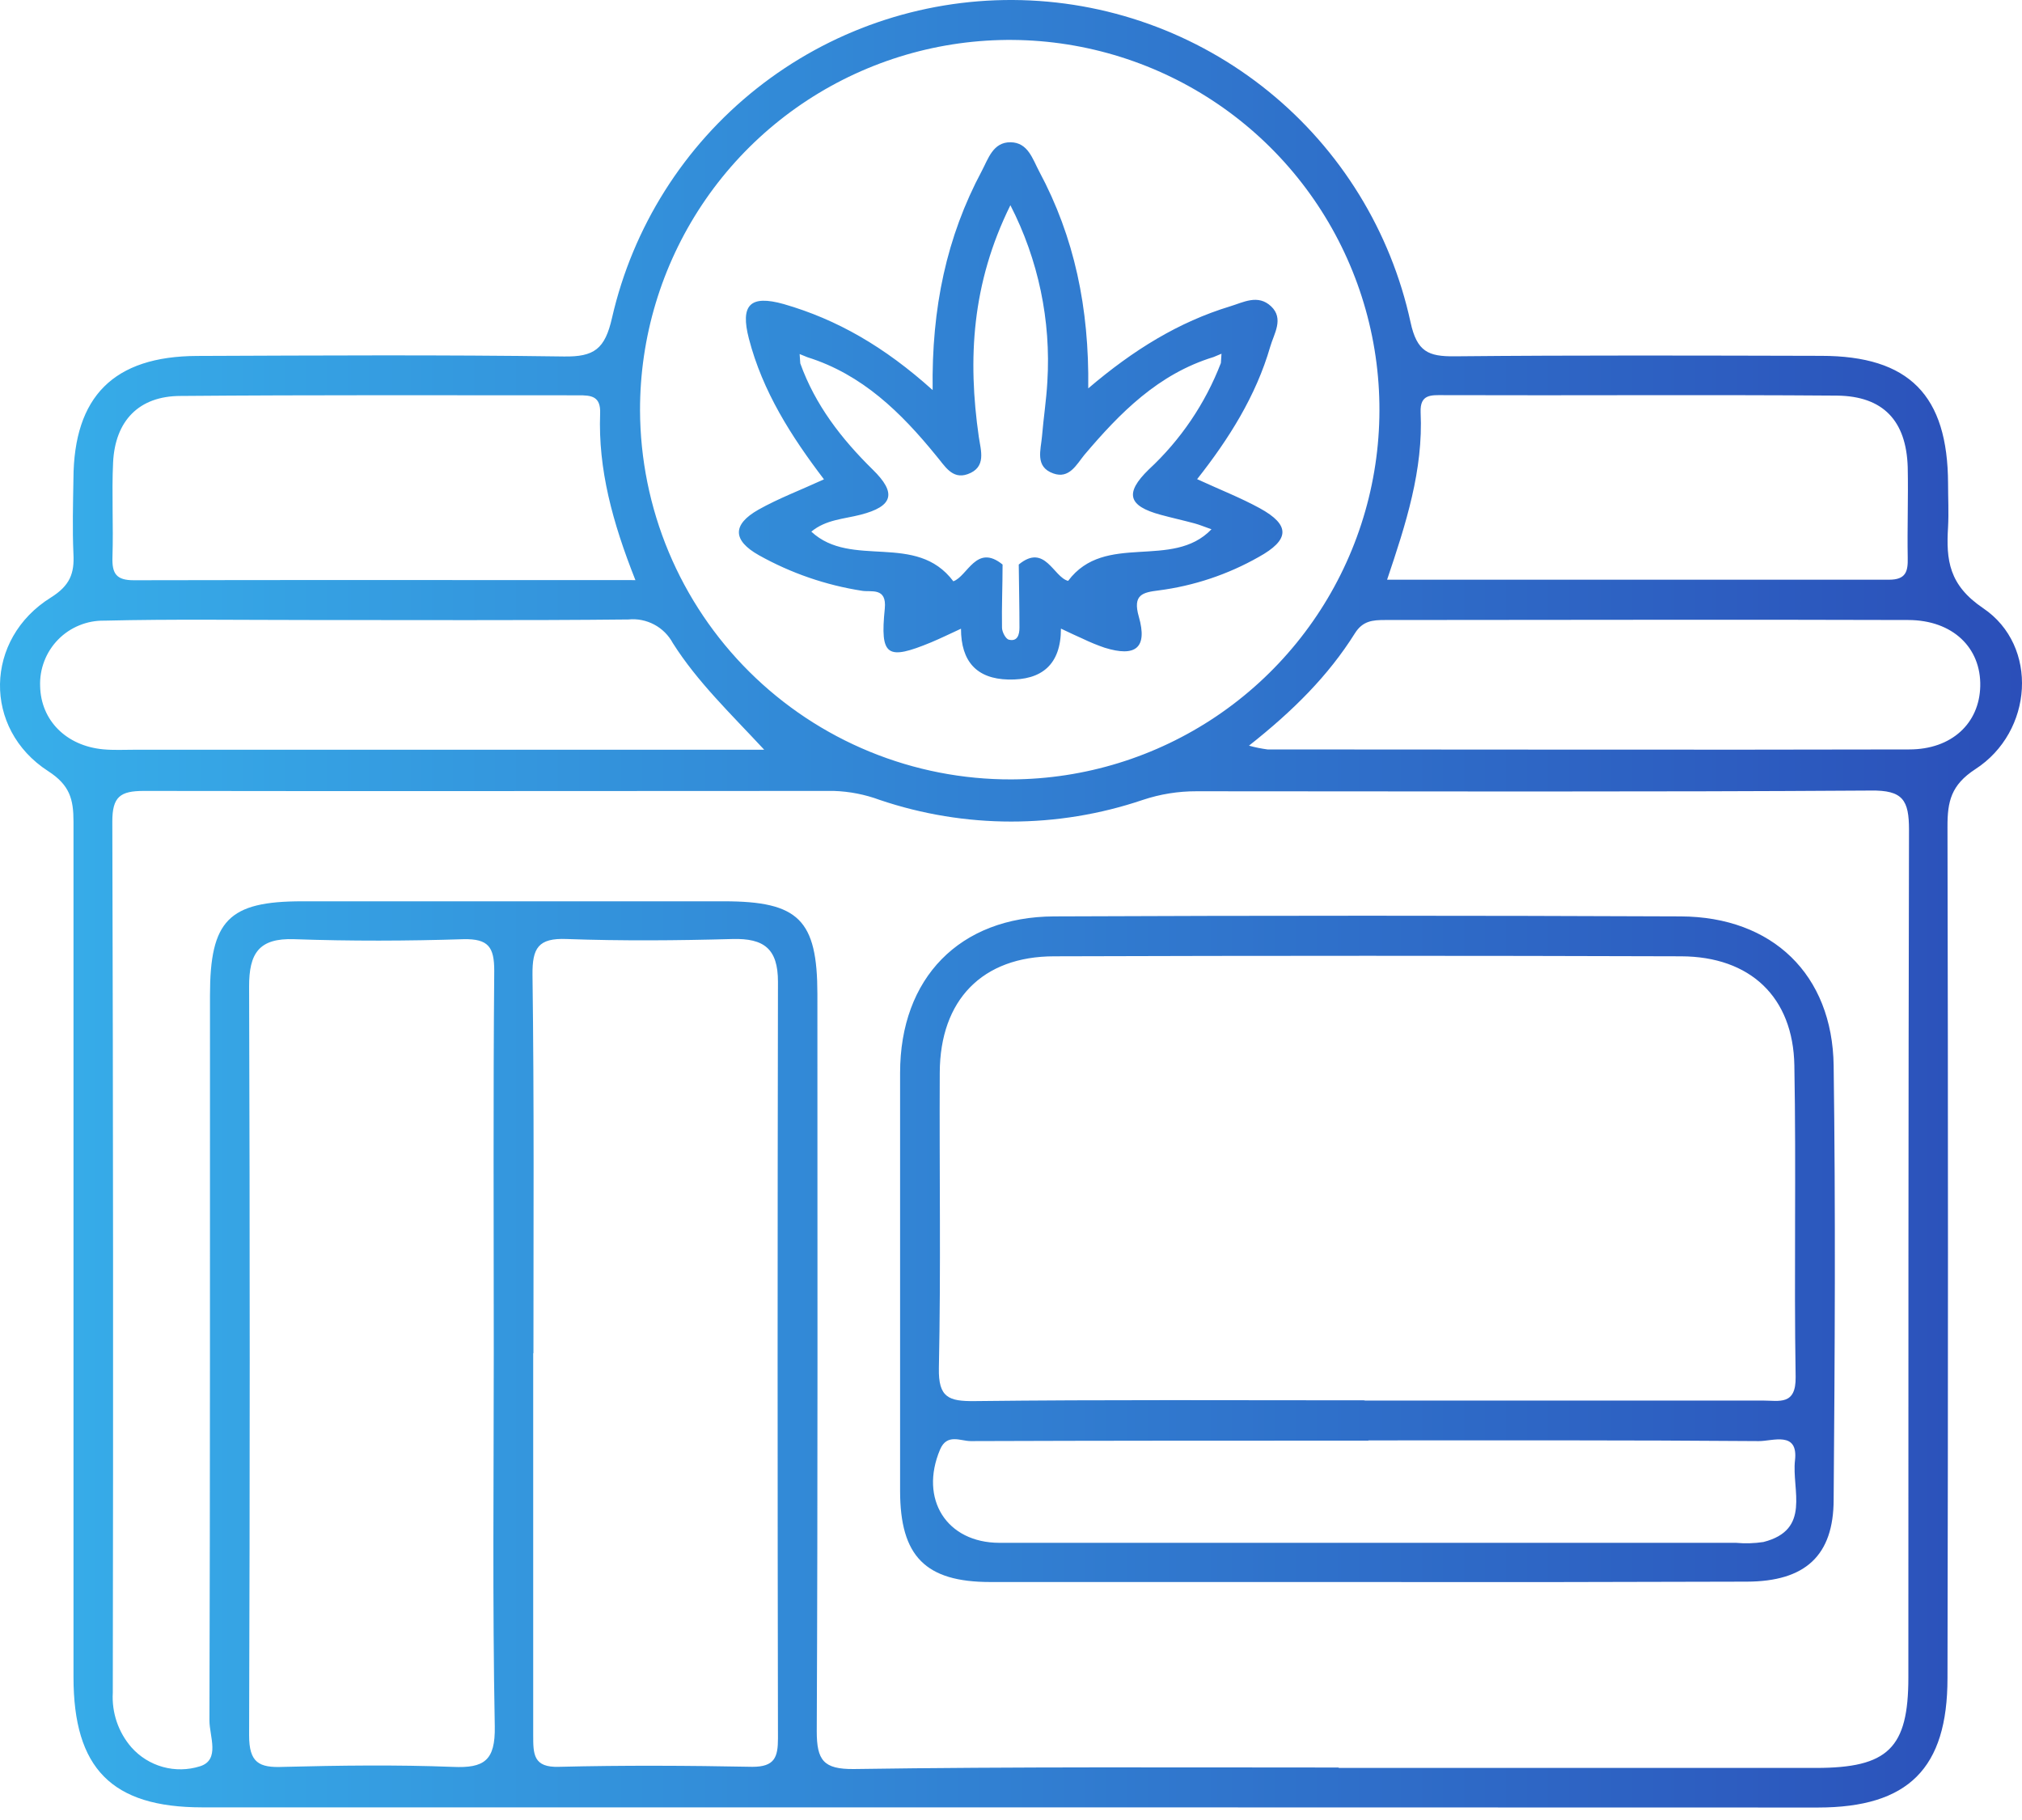 <svg width="60" height="54" viewBox="0 0 60 54" fill="none" xmlns="http://www.w3.org/2000/svg">
<path d="M29.982 53.625C21.986 53.625 13.992 53.625 5.999 53.625C3.314 53.625 2.181 52.467 2.181 49.763C2.181 41.302 2.181 32.841 2.181 24.38C2.181 23.713 2.071 23.294 1.429 22.88C-0.514 21.625 -0.465 18.958 1.509 17.729C2.078 17.373 2.211 17.01 2.179 16.432C2.146 15.692 2.167 14.95 2.179 14.21C2.19 11.762 3.375 10.57 5.849 10.561C9.476 10.547 13.107 10.525 16.729 10.577C17.632 10.591 17.951 10.357 18.161 9.43C18.777 6.739 20.292 4.339 22.455 2.625C24.618 0.911 27.301 -0.015 30.061 0C32.821 0.015 35.493 0.971 37.638 2.709C39.782 4.447 41.27 6.864 41.856 9.561C42.045 10.437 42.385 10.579 43.16 10.572C46.786 10.537 50.417 10.549 54.039 10.558C56.654 10.558 57.799 11.729 57.806 14.351C57.806 14.779 57.829 15.21 57.806 15.636C57.745 16.619 57.831 17.359 58.847 18.045C60.503 19.162 60.332 21.714 58.613 22.823C57.895 23.292 57.787 23.781 57.789 24.525C57.808 32.953 57.808 41.375 57.789 49.791C57.789 52.469 56.63 53.628 53.945 53.63L29.982 53.625ZM39.73 52.455H53.884C56.026 52.455 56.628 51.867 56.628 49.774C56.628 41.393 56.628 33.01 56.647 24.626C56.647 23.741 56.469 23.441 55.511 23.456C48.844 23.5 42.167 23.479 35.509 23.477C34.965 23.475 34.425 23.562 33.91 23.734C31.378 24.59 28.636 24.59 26.105 23.734C25.668 23.572 25.208 23.482 24.742 23.467C17.918 23.467 11.094 23.479 4.269 23.467C3.567 23.467 3.333 23.638 3.333 24.375C3.358 32.991 3.362 41.607 3.347 50.224C3.313 50.814 3.51 51.394 3.897 51.841C4.146 52.123 4.471 52.326 4.833 52.426C5.195 52.526 5.578 52.519 5.936 52.406C6.54 52.216 6.215 51.514 6.215 51.053C6.236 43.879 6.229 36.704 6.231 29.531C6.231 27.307 6.786 26.742 8.965 26.742H21.483C23.7 26.742 24.253 27.29 24.255 29.495C24.255 36.786 24.269 44.078 24.236 51.368C24.236 52.23 24.438 52.495 25.332 52.488C30.124 52.417 34.921 52.443 39.718 52.443L39.73 52.455ZM30.017 23.125C32.185 23.115 34.301 22.462 36.099 21.249C37.896 20.036 39.294 18.318 40.115 16.311C40.937 14.304 41.145 12.099 40.714 9.974C40.283 7.849 39.232 5.899 37.694 4.371C36.155 2.843 34.198 1.806 32.07 1.389C29.942 0.972 27.739 1.196 25.738 2.031C23.737 2.866 22.028 4.275 20.827 6.081C19.627 7.887 18.988 10.008 18.992 12.176C18.997 13.619 19.286 15.046 19.843 16.378C20.4 17.709 21.213 18.917 22.237 19.934C23.261 20.951 24.474 21.756 25.809 22.303C27.144 22.851 28.574 23.13 30.017 23.125ZM14.652 40.143C14.652 36.362 14.633 32.581 14.666 28.803C14.666 28.1 14.493 27.852 13.758 27.866C12.081 27.92 10.403 27.925 8.729 27.866C7.678 27.829 7.39 28.29 7.392 29.271C7.416 36.675 7.416 44.081 7.392 51.488C7.392 52.3 7.685 52.455 8.406 52.424C10.08 52.382 11.758 52.359 13.432 52.424C14.369 52.467 14.699 52.237 14.682 51.226C14.612 47.55 14.652 43.847 14.652 40.143ZM15.822 40.143C15.822 43.924 15.822 47.705 15.822 51.486C15.822 52.045 15.822 52.45 16.595 52.422C18.505 52.375 20.416 52.385 22.326 52.422C22.984 52.422 23.085 52.141 23.085 51.579C23.071 44.088 23.071 36.604 23.085 29.128C23.085 28.147 22.668 27.836 21.736 27.861C20.097 27.906 18.459 27.92 16.82 27.861C15.97 27.826 15.794 28.128 15.801 28.92C15.851 32.672 15.829 36.413 15.829 40.155L15.822 40.143ZM18.85 17.2C18.175 15.496 17.747 13.922 17.808 12.272C17.829 11.757 17.553 11.726 17.159 11.729C13.226 11.729 9.293 11.715 5.36 11.748C4.119 11.748 3.417 12.487 3.356 13.719C3.312 14.655 3.368 15.592 3.337 16.528C3.321 17.015 3.445 17.219 3.979 17.216C8.89 17.205 13.793 17.212 18.857 17.212L18.85 17.2ZM41.149 17.2C46.187 17.2 51.122 17.2 56.057 17.2C56.558 17.2 56.619 16.952 56.609 16.547C56.593 15.653 56.628 14.756 56.609 13.862C56.567 12.483 55.881 11.755 54.516 11.738C50.621 11.708 46.727 11.738 42.834 11.724C42.474 11.724 42.132 11.687 42.155 12.235C42.235 13.946 41.722 15.536 41.156 17.212L41.149 17.2ZM22.675 22.243C21.675 21.166 20.694 20.232 19.966 19.082C19.84 18.848 19.648 18.656 19.413 18.531C19.178 18.406 18.911 18.353 18.646 18.38C15.492 18.413 12.337 18.394 9.183 18.396C7.158 18.396 5.133 18.366 3.096 18.415C2.841 18.41 2.588 18.458 2.352 18.555C2.116 18.651 1.902 18.795 1.724 18.977C1.546 19.159 1.406 19.376 1.315 19.614C1.223 19.852 1.181 20.106 1.191 20.36C1.212 21.37 1.961 22.13 3.063 22.233C3.372 22.262 3.686 22.245 4 22.245H22.673L22.675 22.243ZM37.059 22.123C37.24 22.174 37.425 22.211 37.611 22.236C43.958 22.236 50.305 22.252 56.654 22.236C57.916 22.236 58.735 21.459 58.761 20.363C58.789 19.22 57.946 18.401 56.63 18.396C51.452 18.378 46.271 18.396 41.093 18.396C40.732 18.396 40.437 18.42 40.205 18.79C39.416 20.047 38.379 21.084 37.059 22.126V22.123ZM40.498 46.939C36.794 46.939 33.09 46.939 29.387 46.939C27.462 46.939 26.711 46.176 26.709 44.24C26.709 40.107 26.709 35.971 26.709 31.832C26.709 29.023 28.471 27.201 31.279 27.19C37.478 27.163 43.676 27.163 49.874 27.19C52.592 27.201 54.376 28.913 54.411 31.621C54.47 35.908 54.446 40.197 54.411 44.486C54.411 46.162 53.563 46.923 51.836 46.928C48.06 46.941 44.281 46.945 40.498 46.939ZM40.498 41.555H52.313C52.796 41.555 53.297 41.707 53.283 40.852C53.233 37.771 53.301 34.691 53.245 31.612C53.21 29.584 51.937 28.381 49.886 28.374C43.686 28.354 37.486 28.354 31.285 28.374C29.143 28.374 27.896 29.674 27.886 31.82C27.872 34.744 27.921 37.673 27.86 40.592C27.842 41.47 28.155 41.578 28.916 41.571C32.772 41.526 36.633 41.548 40.493 41.548L40.498 41.555ZM40.608 42.744C36.675 42.744 32.739 42.744 28.804 42.758C28.504 42.758 28.102 42.524 27.896 43.006C27.273 44.479 28.088 45.773 29.654 45.776H51.51C51.783 45.801 52.057 45.793 52.327 45.752C53.753 45.389 53.163 44.207 53.264 43.329C53.365 42.451 52.604 42.76 52.192 42.758C48.319 42.727 44.461 42.737 40.603 42.737L40.608 42.744ZM27.675 11.574C27.64 9.133 28.09 7.026 29.132 5.075C29.326 4.71 29.466 4.216 29.986 4.221C30.506 4.226 30.642 4.722 30.836 5.085C31.88 7.033 32.323 9.133 32.292 11.523C33.636 10.378 34.975 9.554 36.506 9.088C36.89 8.973 37.326 8.721 37.717 9.088C38.108 9.456 37.801 9.905 37.693 10.284C37.269 11.75 36.464 13.024 35.523 14.217C36.202 14.529 36.813 14.768 37.382 15.079C38.292 15.578 38.276 16.015 37.347 16.528C36.431 17.047 35.424 17.383 34.38 17.518C33.912 17.577 33.603 17.638 33.793 18.298C34.057 19.223 33.699 19.504 32.779 19.218C32.559 19.143 32.343 19.054 32.133 18.953C31.955 18.876 31.782 18.792 31.482 18.651C31.482 19.721 30.909 20.185 29.921 20.162C28.984 20.14 28.516 19.628 28.516 18.654C28.191 18.804 27.914 18.939 27.629 19.059C26.318 19.6 26.112 19.471 26.255 18.057C26.318 17.42 25.852 17.572 25.587 17.53C24.51 17.364 23.471 17.006 22.52 16.474C21.734 16.032 21.727 15.564 22.504 15.123C23.103 14.786 23.752 14.543 24.45 14.222C23.478 12.946 22.628 11.612 22.223 10.05C21.963 9.051 22.251 8.739 23.26 9.023C24.831 9.477 26.236 10.28 27.675 11.574ZM23.962 10.6L23.728 10.505L23.747 10.781C24.19 12.014 24.965 13.017 25.894 13.93C26.615 14.632 26.5 15.023 25.541 15.271C25.044 15.4 24.508 15.414 24.075 15.774C25.269 16.884 27.184 15.774 28.289 17.247C28.713 17.097 28.973 16.118 29.75 16.75C29.75 17.373 29.722 17.996 29.733 18.623C29.733 18.747 29.841 18.956 29.935 18.979C30.197 19.045 30.251 18.822 30.251 18.623C30.251 18.001 30.237 17.378 30.23 16.75C31.007 16.109 31.257 17.123 31.695 17.235C32.791 15.77 34.783 16.921 35.949 15.704C35.743 15.632 35.6 15.571 35.453 15.531C35.116 15.44 34.774 15.365 34.437 15.273C33.479 15.013 33.362 14.636 34.088 13.93C35.033 13.054 35.765 11.974 36.228 10.771L36.246 10.495L36.012 10.593C34.373 11.094 33.238 12.244 32.175 13.499C31.941 13.787 31.728 14.217 31.255 14.047C30.7 13.85 30.888 13.344 30.92 12.944C30.965 12.403 31.049 11.865 31.079 11.322C31.19 9.51 30.811 7.703 29.982 6.089C28.832 8.416 28.713 10.657 29.045 12.965C29.104 13.368 29.279 13.866 28.715 14.068C28.247 14.236 28.029 13.81 27.779 13.52C26.741 12.244 25.59 11.111 23.962 10.6Z" fill="url(#paint0_linear_1519_32)"/>
<defs>
<linearGradient id="paint0_linear_1519_32" x1="0" y1="26.815" x2="60" y2="26.815" gradientUnits="userSpaceOnUse">
<stop stop-color="#37AFEA"/>
<stop offset="1" stop-color="#2B4FB9"/>
</linearGradient>
</defs>
</svg>
